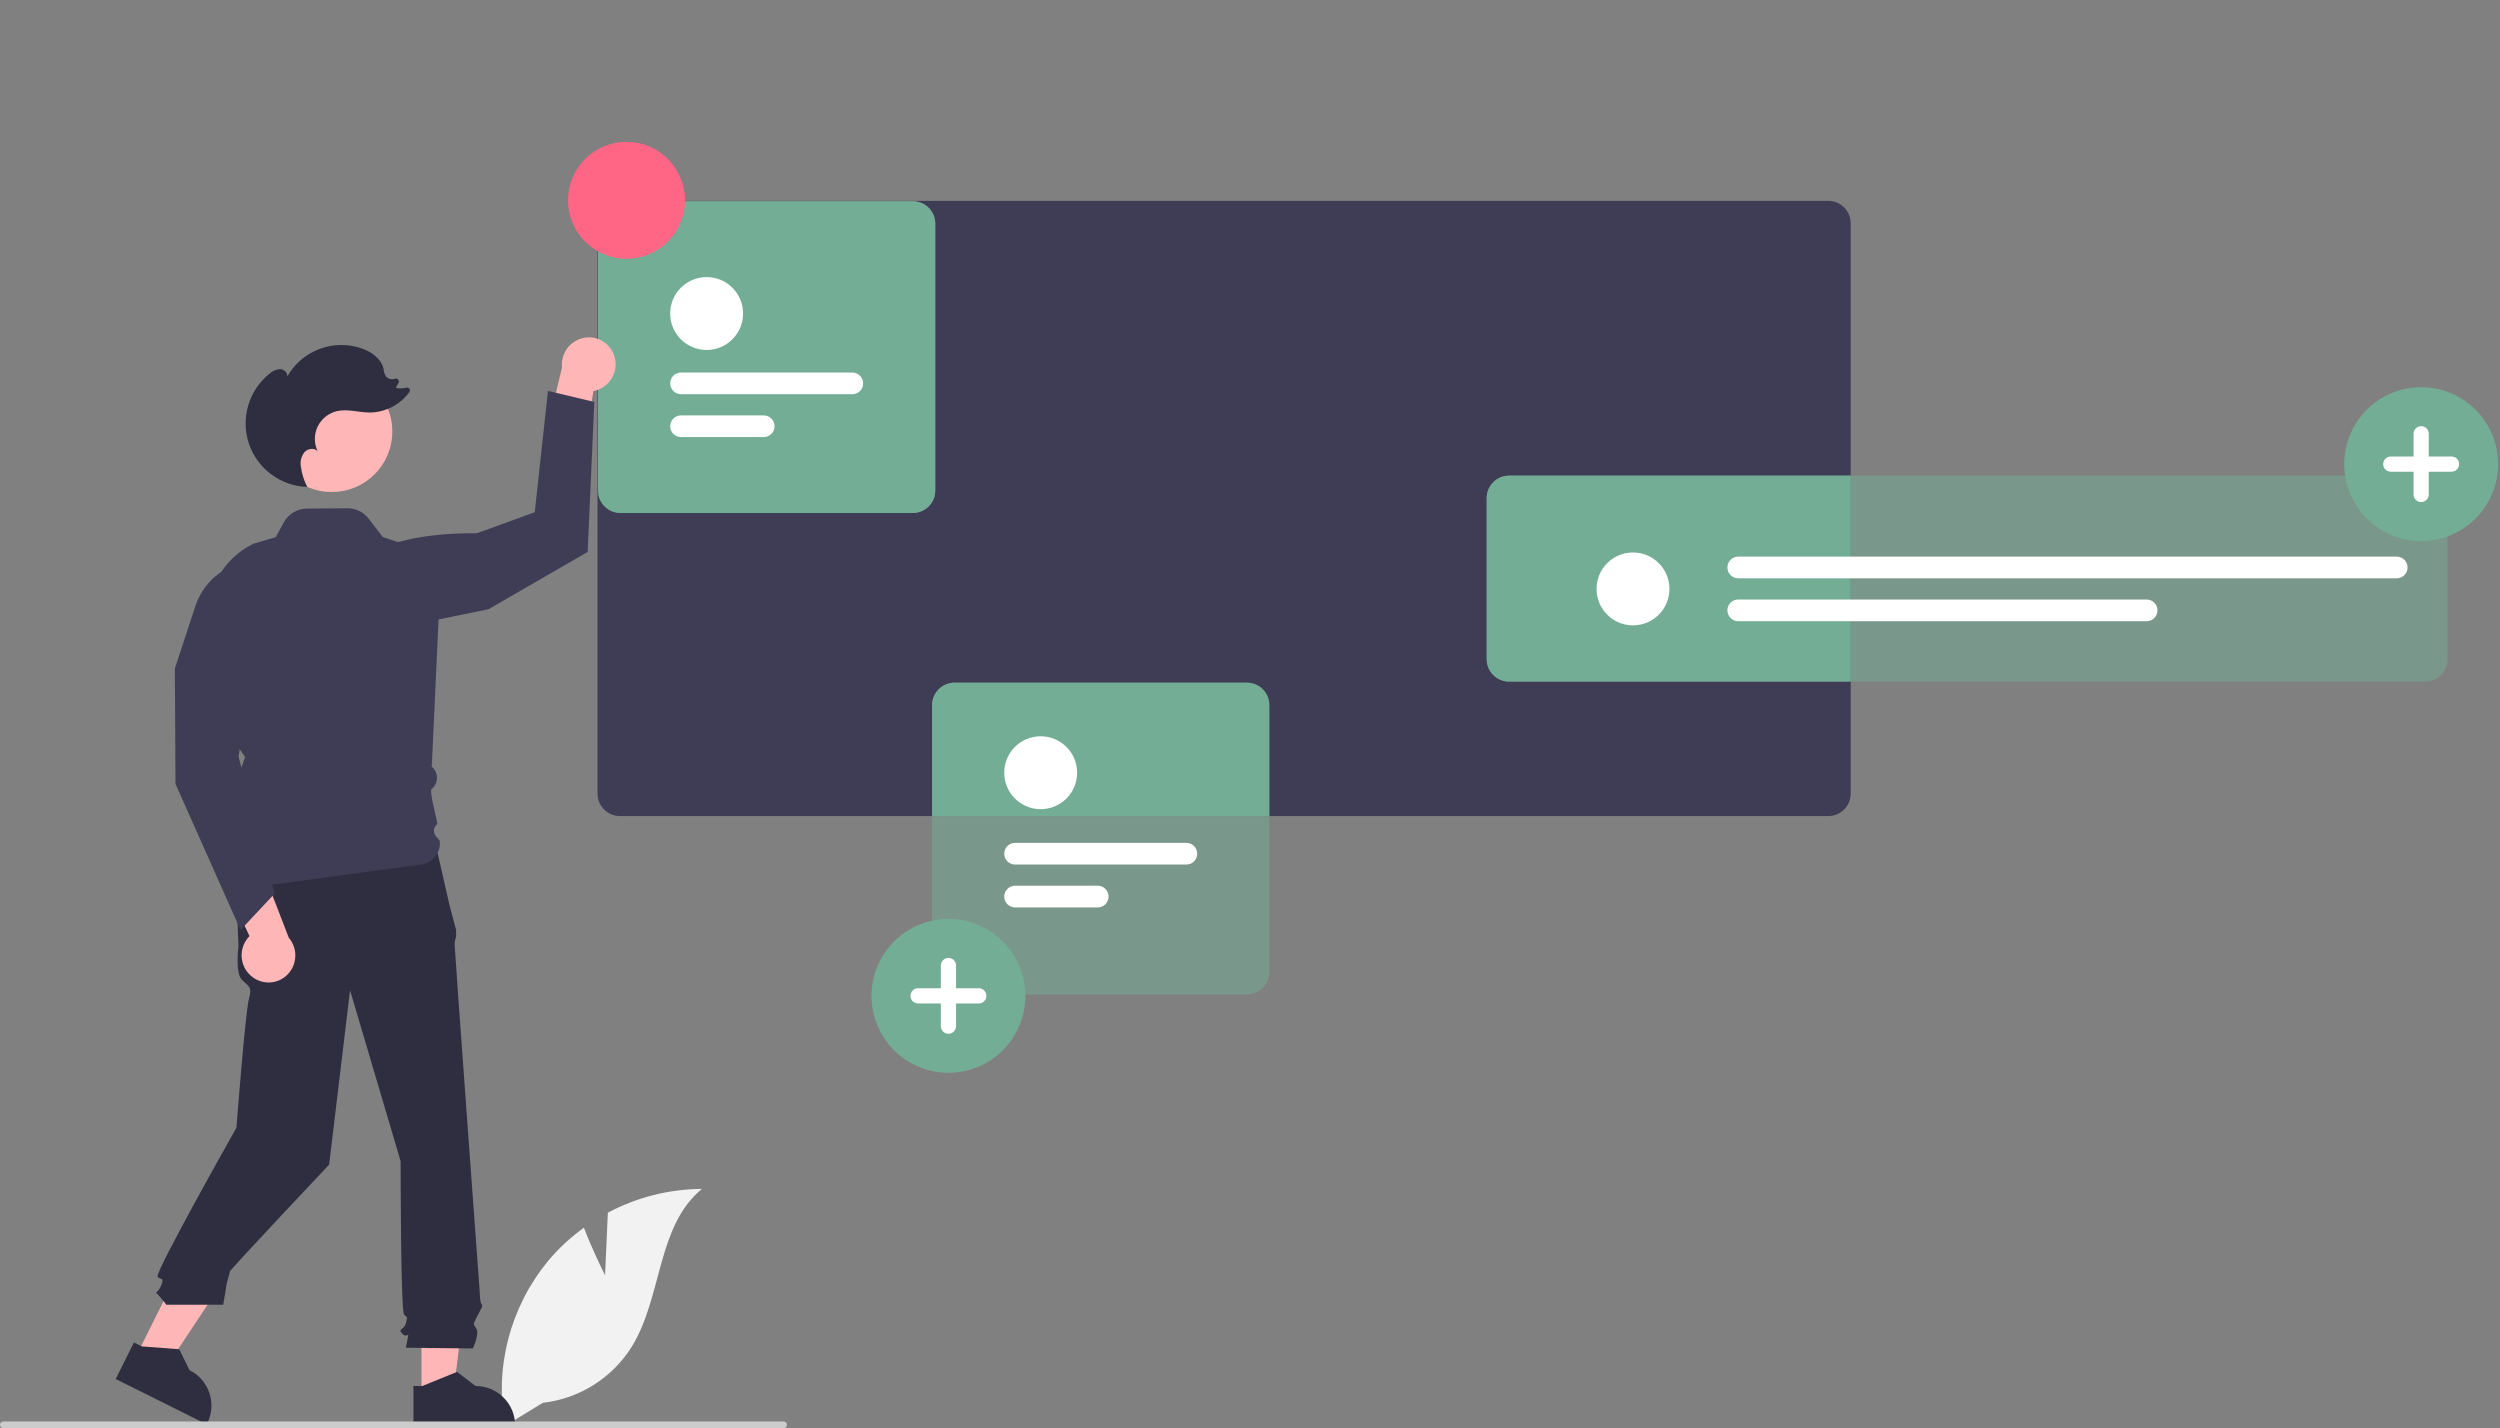 <svg version="1.2" baseProfile="tiny-ps" xmlns="http://www.w3.org/2000/svg" viewBox="0 0 898 513" width="898" height="513">
	<rect x="0" y="0" width="898" height="513" fill="#808080" stroke="none"/>
	<title>undraw_add_information_j2wg-svg</title>
	<style>
		tspan { white-space:pre }
		.shp0 { fill: #f2f2f2 } 
		.shp1 { fill: #cacaca } 
		.shp2 { fill: #3f3d56 } 
		.shp3 { fill: #74ad95 } 
		.shp4 { opacity: 0.502;fill: #74ad95 } 
		.shp5 { fill: #ffffff } 
		.shp6 { fill: #ffb6b6 } 
		.shp7 { fill: #2f2e41 } 
		.shp8 { fill: #ff6584 } 
		.shp9 { fill: #cccccc } 
	</style>
	<path id="Layer" class="shp0" d="M217.34 458.05L218.34 435.61C220.92 434.23 223.59 433 226.33 431.94C229.07 430.88 231.87 429.99 234.71 429.27C237.56 428.55 240.44 428.01 243.35 427.64C246.27 427.27 249.2 427.07 252.13 427.06C235.9 440.33 237.93 465.91 226.92 483.75C225.19 486.52 223.16 489.07 220.85 491.38C218.55 493.69 216 495.73 213.24 497.47C210.48 499.2 207.54 500.63 204.46 501.71C201.39 502.79 198.2 503.52 194.97 503.89L181.38 512.21C180.45 507.03 180.09 501.77 180.29 496.51C180.49 491.25 181.26 486.03 182.59 480.93C183.91 475.84 185.78 470.9 188.17 466.21C190.55 461.52 193.44 457.1 196.78 453.03C197.72 451.9 198.71 450.79 199.73 449.72C200.74 448.65 201.79 447.61 202.88 446.6C203.96 445.59 205.08 444.62 206.22 443.69C207.36 442.75 208.54 441.85 209.74 440.99C212.99 449.56 217.34 458.05 217.34 458.05Z" />
	<path id="Layer" class="shp1" d="M796.92 -7.45L164.6 -7.45C164.33 -7.45 164.08 -7.56 163.89 -7.75C163.71 -7.94 163.6 -8.2 163.6 -8.46C163.6 -8.73 163.71 -8.98 163.89 -9.17C164.08 -9.36 164.33 -9.47 164.6 -9.48L796.92 -9.48C797.19 -9.47 797.44 -9.36 797.63 -9.17C797.81 -8.98 797.91 -8.73 797.91 -8.46C797.91 -8.2 797.81 -7.94 797.63 -7.75C797.44 -7.56 797.19 -7.45 796.92 -7.45Z" />
	<path id="Layer" class="shp2" d="M186.95 -21.66C180.91 -21.66 176.03 -26.65 176.03 -32.83C176.03 -39.01 180.91 -44 186.95 -44C192.99 -44 197.88 -39.01 197.88 -32.83C197.88 -26.65 192.99 -21.66 186.95 -21.66Z" />
	<path id="Layer" class="shp2" d="M224.7 -21.66C218.65 -21.66 213.77 -26.65 213.77 -32.83C213.77 -39.01 218.65 -44 224.7 -44C230.74 -44 235.62 -39.01 235.62 -32.83C235.62 -26.65 230.74 -21.66 224.7 -21.66Z" />
	<path id="Layer" class="shp2" d="M262.44 -21.66C256.4 -21.66 251.51 -26.65 251.51 -32.83C251.51 -39.01 256.4 -44 262.44 -44C268.48 -44 273.36 -39.01 273.36 -32.83C273.36 -26.65 268.48 -21.66 262.44 -21.66Z" />
	<path id="Layer" class="shp2" d="M775.71 -40.62C776.09 -40.24 776.29 -39.73 776.29 -39.2C776.29 -38.67 776.09 -38.16 775.71 -37.78C775.34 -37.4 774.84 -37.18 774.3 -37.17L747.49 -37.17C746.96 -37.18 746.46 -37.4 746.08 -37.78C745.71 -38.16 745.5 -38.67 745.5 -39.2C745.5 -39.73 745.71 -40.24 746.08 -40.62C746.46 -41 746.96 -41.22 747.49 -41.23L774.3 -41.23C774.84 -41.22 775.34 -41 775.71 -40.62Z" />
	<path id="Layer" class="shp2" d="M775.71 -33C776.09 -32.62 776.29 -32.11 776.29 -31.58C776.29 -31.05 776.09 -30.54 775.71 -30.16C775.34 -29.78 774.84 -29.56 774.3 -29.55L747.49 -29.55C746.96 -29.56 746.46 -29.78 746.08 -30.16C745.71 -30.54 745.5 -31.05 745.5 -31.58C745.5 -32.11 745.71 -32.62 746.08 -33C746.46 -33.38 746.96 -33.6 747.49 -33.61L774.3 -33.61C774.84 -33.6 775.34 -33.38 775.71 -33Z" />
	<path id="Layer" class="shp2" d="M775.71 -25.39C776.09 -25.01 776.29 -24.5 776.29 -23.97C776.29 -23.44 776.09 -22.93 775.71 -22.55C775.34 -22.17 774.84 -21.95 774.3 -21.94L747.49 -21.94C746.96 -21.95 746.46 -22.17 746.08 -22.55C745.71 -22.93 745.5 -23.44 745.5 -23.97C745.5 -24.5 745.71 -25.01 746.08 -25.39C746.46 -25.77 746.96 -25.99 747.49 -26L774.3 -26C774.84 -25.99 775.34 -25.77 775.71 -25.39Z" />
	<path id="Layer" class="shp2" d="M659.8 72.76C660.77 73.16 661.66 73.76 662.41 74.5C663.16 75.25 663.75 76.14 664.16 77.12C664.56 78.1 664.77 79.14 664.77 80.2L664.77 285.07C664.77 286.13 664.56 287.18 664.16 288.16C663.75 289.13 663.16 290.02 662.41 290.77C661.66 291.52 660.77 292.12 659.8 292.52C658.82 292.93 657.77 293.14 656.71 293.14L222.7 293.14C221.64 293.14 220.59 292.93 219.62 292.52C218.64 292.12 217.75 291.52 217 290.78C216.25 290.03 215.66 289.14 215.25 288.16C214.84 287.18 214.63 286.13 214.63 285.07L214.63 80.2C214.63 79.14 214.84 78.09 215.25 77.12C215.66 76.14 216.25 75.25 217 74.5C217.75 73.75 218.64 73.16 219.62 72.75C220.6 72.35 221.64 72.14 222.7 72.14L656.71 72.14C657.77 72.14 658.82 72.35 659.8 72.76Z" />
	<path id="Layer" class="shp3" d="M664.77 170.84L664.77 244.84L542.07 244.84C541.01 244.84 539.97 244.63 538.99 244.22C538.01 243.82 537.12 243.22 536.38 242.47C535.63 241.72 535.03 240.83 534.63 239.86C534.22 238.88 534.01 237.83 534.01 236.77L534.01 178.9C534.01 177.84 534.22 176.8 534.63 175.82C535.03 174.84 535.63 173.95 536.38 173.2C537.12 172.46 538.01 171.86 538.99 171.46C539.97 171.05 541.02 170.84 542.07 170.84L664.77 170.84Z" />
	<path id="Layer" class="shp4" d="M871.09 244.84L542.08 244.84C541.02 244.84 539.97 244.63 538.99 244.22C538.01 243.82 537.13 243.22 536.38 242.47C535.63 241.72 535.03 240.83 534.63 239.86C534.22 238.88 534.01 237.83 534.01 236.77L534.01 178.9C534.01 177.84 534.22 176.8 534.63 175.82C535.03 174.84 535.63 173.95 536.38 173.2C537.13 172.45 538.01 171.86 538.99 171.45C539.97 171.05 541.02 170.84 542.08 170.84L871.09 170.84C872.15 170.84 873.2 171.05 874.17 171.45C875.15 171.86 876.04 172.45 876.79 173.2C877.54 173.95 878.13 174.84 878.54 175.82C878.94 176.8 879.15 177.84 879.15 178.9L879.15 236.77C879.15 237.83 878.94 238.88 878.54 239.86C878.13 240.83 877.54 241.72 876.79 242.47C876.04 243.22 875.15 243.82 874.17 244.22C873.2 244.63 872.15 244.84 871.09 244.84Z" />
	<path id="Layer" class="shp5" d="M586.57 224.63C579.33 224.63 573.48 218.78 573.48 211.54C573.48 204.3 579.33 198.45 586.57 198.45C593.81 198.45 599.66 204.3 599.66 211.54C599.66 218.78 593.81 224.63 586.57 224.63Z" />
	<path id="Layer" class="shp5" d="M860.89 207.73L624.38 207.73C623.35 207.73 622.35 207.32 621.62 206.59C620.89 205.86 620.48 204.87 620.48 203.84C620.48 202.8 620.89 201.81 621.62 201.08C622.35 200.35 623.35 199.94 624.38 199.94L860.89 199.94C861.93 199.94 862.92 200.35 863.65 201.08C864.38 201.81 864.79 202.8 864.79 203.84C864.79 204.87 864.38 205.86 863.65 206.59C862.92 207.32 861.93 207.73 860.89 207.73Z" />
	<path id="Layer" class="shp5" d="M771.06 223.14L624.38 223.14C623.35 223.14 622.35 222.72 621.62 221.99C620.89 221.26 620.48 220.27 620.48 219.24C620.48 218.2 620.89 217.21 621.62 216.48C622.35 215.75 623.35 215.34 624.38 215.34L771.06 215.34C772.1 215.34 773.09 215.75 773.82 216.48C774.55 217.21 774.96 218.2 774.96 219.24C774.96 220.27 774.55 221.26 773.82 221.99C773.09 222.72 772.1 223.14 771.06 223.14Z" />
	<path id="Layer" class="shp6" d="M151.41 501.54L151.4 457.84L168.12 457.84L162.73 501.54L151.41 501.54L151.41 501.54Z" />
	<path id="Layer" class="shp7" d="M148.52 497.84L151.71 497.84L164.15 492.78L170.83 497.84L170.83 497.84C172.69 497.84 174.54 498.21 176.27 498.92C177.99 499.63 179.56 500.68 180.88 502C182.2 503.32 183.25 504.89 183.96 506.61C184.68 508.34 185.04 510.19 185.04 512.05L185.04 512.52L148.52 512.52L148.52 497.84Z" />
	<path id="Layer" class="shp6" d="M49.05 486.81L68.54 447.7L83.5 455.16L59.19 491.86L49.05 486.81L49.05 486.81Z" />
	<path id="Layer" class="shp7" d="M48.11 482.21L50.97 483.63L64.37 484.65L68.08 492.16L68.08 492.16C69.75 492.99 71.24 494.15 72.47 495.56C73.69 496.97 74.63 498.6 75.22 500.37C75.81 502.14 76.05 504.01 75.92 505.88C75.79 507.74 75.3 509.56 74.46 511.23L74.26 511.64L41.57 495.35L48.11 482.21Z" />
	<path id="Layer" class="shp7" d="M161.44 325.02L163.83 334.05L163.83 336.6C163.74 336.83 163.65 337.05 163.58 337.28C163.51 337.51 163.45 337.75 163.41 337.98C163.37 338.22 163.34 338.46 163.32 338.7C163.31 338.94 163.3 339.18 163.31 339.42C163.31 341.3 172.35 464.49 172.35 464.49C172.35 464.49 172.35 467.82 172.97 468.44C173.6 469.07 172.97 469.7 171.44 472.77C169.92 475.85 169.84 475.33 171.09 477.21C172.35 479.09 169.84 484.37 169.84 484.37L145.78 484.1L146.4 480.97C147.03 477.84 146.4 480.97 144.53 479.09C142.65 477.21 145.15 477.84 145.78 475.33C146.4 472.83 146.4 473.45 145.15 472.2C143.9 470.95 143.9 417.09 143.9 417.09L125.74 355.71L118.22 418.34C118.22 418.34 82.55 456.13 82.55 456.76C82.55 457.38 81.3 461.14 81.3 461.77C81.3 462.39 80.16 468.66 80.16 468.66L59.74 468.66C59.5 468.33 59.25 468.01 59 467.69C58.74 467.37 58.49 467.05 58.23 466.74C57.96 466.42 57.7 466.11 57.43 465.81C57.16 465.5 56.89 465.2 56.61 464.9C55.36 463.64 56.61 464.9 57.86 461.77C59.12 458.63 57.86 459.89 56.61 458.63C55.36 457.38 84.92 405.11 84.92 405.11C84.92 405.11 88.16 363.22 89.41 358.84C90.66 354.45 89.41 354.45 86.9 351.95C84.4 349.44 85.65 340.05 85.65 340.05L84.4 304.98L156.43 303.1L161.44 325.02Z" />
	<path id="Layer" class="shp3" d="M869.68 194.35C858.5 194.35 848.42 187.61 844.15 177.29C839.87 166.96 842.23 155.07 850.14 147.17C858.04 139.26 869.93 136.9 880.26 141.18C890.58 145.45 897.32 155.53 897.32 166.71C897.32 170.34 896.6 173.93 895.21 177.29C893.83 180.64 891.79 183.69 889.22 186.25C886.66 188.82 883.61 190.86 880.26 192.24C876.9 193.63 873.31 194.35 869.68 194.35L869.68 194.35Z" />
	<path id="Layer" class="shp5" d="M880.59 163.98C881.31 163.98 882 164.27 882.51 164.78C883.02 165.29 883.31 165.99 883.31 166.71C883.31 167.43 883.02 168.13 882.51 168.64C882 169.15 881.31 169.44 880.59 169.44L872.41 169.44L872.41 177.62C872.41 178.34 872.12 179.03 871.61 179.54C871.1 180.05 870.4 180.34 869.68 180.34C868.96 180.34 868.26 180.05 867.75 179.54C867.24 179.03 866.95 178.34 866.95 177.62L866.95 169.44L858.78 169.44C858.05 169.44 857.36 169.15 856.84 168.64C856.33 168.13 856.04 167.43 856.04 166.71C856.04 165.99 856.33 165.29 856.84 164.78C857.36 164.27 858.05 163.98 858.78 163.98L866.95 163.98L866.95 155.8C866.95 155.08 867.24 154.39 867.75 153.88C868.26 153.37 868.96 153.08 869.68 153.08C870.4 153.08 871.1 153.37 871.61 153.88C872.12 154.39 872.41 155.08 872.41 155.8L872.41 163.98L880.59 163.98L880.59 163.98Z" />
	<path id="Layer" class="shp3" d="M447.88 245.21C448.94 245.21 449.99 245.42 450.97 245.83C451.94 246.24 452.83 246.83 453.58 247.58C454.33 248.33 454.92 249.22 455.33 250.2C455.73 251.17 455.94 252.22 455.94 253.28L455.94 293.14L334.8 293.14L334.8 253.28C334.8 252.22 335.01 251.17 335.42 250.19C335.83 249.22 336.42 248.33 337.17 247.58C337.92 246.83 338.81 246.23 339.79 245.83C340.77 245.42 341.81 245.21 342.87 245.21L447.88 245.21L447.88 245.21Z" />
	<path id="Layer" class="shp4" d="M447.88 357.21L342.87 357.21C341.81 357.21 340.76 357 339.78 356.6C338.81 356.19 337.92 355.6 337.17 354.85C336.42 354.1 335.83 353.21 335.42 352.23C335.01 351.25 334.8 350.2 334.8 349.15L334.8 253.28C334.8 252.22 335.01 251.17 335.42 250.19C335.83 249.21 336.42 248.33 337.17 247.58C337.92 246.83 338.81 246.23 339.78 245.83C340.76 245.42 341.81 245.21 342.87 245.21L447.88 245.21C448.94 245.21 449.99 245.42 450.97 245.83C451.94 246.23 452.83 246.83 453.58 247.58C454.33 248.33 454.92 249.21 455.33 250.19C455.74 251.17 455.94 252.22 455.95 253.28L455.95 349.15C455.94 350.2 455.74 351.25 455.33 352.23C454.92 353.21 454.33 354.1 453.58 354.85C452.83 355.6 451.94 356.19 450.97 356.6C449.99 357 448.94 357.21 447.88 357.21Z" />
	<path id="Layer" class="shp5" d="M373.81 290.65C366.57 290.65 360.72 284.8 360.72 277.56C360.72 270.32 366.57 264.47 373.81 264.47C381.05 264.47 386.9 270.32 386.9 277.56C386.9 284.8 381.05 290.65 373.81 290.65Z" />
	<path id="Layer" class="shp5" d="M426.13 310.55L364.62 310.55C363.58 310.55 362.59 310.14 361.86 309.41C361.13 308.67 360.72 307.68 360.72 306.65C360.72 305.62 361.13 304.62 361.86 303.89C362.59 303.16 363.58 302.75 364.62 302.75L426.13 302.75C427.16 302.75 428.16 303.16 428.89 303.89C429.62 304.62 430.03 305.62 430.03 306.65C430.03 307.68 429.62 308.67 428.89 309.41C428.16 310.14 427.16 310.55 426.13 310.55L426.13 310.55Z" />
	<path id="Layer" class="shp5" d="M394.3 325.95L364.62 325.95C363.58 325.95 362.59 325.54 361.86 324.81C361.13 324.08 360.72 323.09 360.72 322.05C360.72 321.02 361.13 320.03 361.86 319.3C362.59 318.56 363.58 318.15 364.62 318.15L394.3 318.15C395.33 318.15 396.33 318.56 397.06 319.3C397.79 320.03 398.2 321.02 398.2 322.05C398.2 323.09 397.79 324.08 397.06 324.81C396.33 325.54 395.33 325.95 394.3 325.95Z" />
	<path id="Layer" class="shp3" d="M340.68 385.35C329.5 385.35 319.42 378.61 315.15 368.29C310.87 357.96 313.23 346.07 321.14 338.17C329.04 330.26 340.93 327.9 351.26 332.18C361.58 336.45 368.32 346.53 368.32 357.71C368.32 361.34 367.6 364.93 366.21 368.29C364.83 371.64 362.79 374.69 360.22 377.25C357.66 379.82 354.61 381.86 351.26 383.24C347.9 384.63 344.31 385.35 340.68 385.35L340.68 385.35Z" />
	<path id="Layer" class="shp5" d="M351.59 354.98C352.31 354.98 353 355.27 353.51 355.78C354.02 356.29 354.31 356.99 354.31 357.71C354.31 358.43 354.02 359.13 353.51 359.64C353 360.15 352.31 360.44 351.59 360.44L343.41 360.44L343.41 368.62C343.41 369.34 343.12 370.03 342.61 370.54C342.1 371.05 341.4 371.34 340.68 371.34C339.96 371.34 339.26 371.05 338.75 370.54C338.24 370.03 337.95 369.34 337.95 368.62L337.95 360.44L329.78 360.44C329.05 360.44 328.36 360.15 327.84 359.64C327.33 359.13 327.04 358.43 327.04 357.71C327.04 356.99 327.33 356.29 327.84 355.78C328.36 355.27 329.05 354.98 329.78 354.98L337.95 354.98L337.95 346.8C337.95 346.08 338.24 345.39 338.75 344.88C339.26 344.37 339.96 344.08 340.68 344.08C341.4 344.08 342.1 344.37 342.61 344.88C343.12 345.39 343.41 346.08 343.41 346.8L343.41 354.98L351.59 354.98L351.59 354.98Z" />
	<path id="Layer" class="shp3" d="M327.89 184.27L222.88 184.27C221.82 184.27 220.77 184.06 219.79 183.65C218.81 183.24 217.92 182.65 217.18 181.9C216.43 181.15 215.83 180.26 215.43 179.29C215.02 178.31 214.81 177.26 214.81 176.2L214.81 80.33C214.81 79.27 215.02 78.23 215.43 77.25C215.83 76.27 216.43 75.38 217.18 74.63C217.92 73.88 218.81 73.29 219.79 72.88C220.77 72.48 221.82 72.27 222.88 72.27L327.89 72.27C328.95 72.27 329.99 72.48 330.97 72.88C331.95 73.29 332.84 73.88 333.59 74.63C334.34 75.38 334.93 76.27 335.34 77.25C335.74 78.23 335.95 79.27 335.95 80.33L335.95 176.2C335.95 177.26 335.74 178.31 335.34 179.29C334.93 180.26 334.34 181.15 333.59 181.9C332.84 182.65 331.95 183.24 330.97 183.65C329.99 184.06 328.95 184.27 327.89 184.27L327.89 184.27Z" />
	<path id="Layer" class="shp3" d="M253.82 125.71C246.58 125.71 240.73 119.86 240.73 112.62C240.73 105.38 246.58 99.53 253.82 99.53C261.05 99.53 266.91 105.38 266.91 112.62C266.91 119.86 261.05 125.71 253.82 125.71Z" />
	<path id="Layer" class="shp3" d="M306.14 141.6L244.62 141.6C243.59 141.6 242.6 141.19 241.87 140.46C241.14 139.73 240.73 138.74 240.73 137.7C240.73 136.67 241.14 135.68 241.87 134.95C242.6 134.22 243.59 133.81 244.62 133.81L306.14 133.81C307.17 133.81 308.16 134.22 308.9 134.95C309.63 135.68 310.04 136.67 310.04 137.7C310.04 138.74 309.63 139.73 308.9 140.46C308.16 141.19 307.17 141.6 306.14 141.6L306.14 141.6Z" />
	<path id="Layer" class="shp3" d="M274.31 157L244.62 157C243.59 157 242.6 156.59 241.87 155.86C241.14 155.13 240.73 154.14 240.73 153.11C240.73 152.07 241.14 151.08 241.87 150.35C242.6 149.62 243.59 149.21 244.62 149.21L274.31 149.21C275.34 149.21 276.33 149.62 277.06 150.35C277.8 151.08 278.21 152.07 278.21 153.11C278.21 154.14 277.8 155.13 277.06 155.86C276.33 156.59 275.34 157 274.31 157L274.31 157Z" />
	<path id="Layer" class="shp4" d="M327.89 184.27L222.88 184.27C221.82 184.27 220.77 184.06 219.79 183.65C218.81 183.24 217.92 182.65 217.18 181.9C216.43 181.15 215.83 180.26 215.43 179.29C215.02 178.31 214.81 177.26 214.81 176.2L214.81 80.33C214.81 79.27 215.02 78.23 215.43 77.25C215.83 76.27 216.43 75.38 217.18 74.63C217.92 73.88 218.81 73.29 219.79 72.88C220.77 72.48 221.82 72.27 222.88 72.27L327.89 72.27C328.95 72.27 329.99 72.48 330.97 72.88C331.95 73.29 332.84 73.88 333.59 74.63C334.34 75.38 334.93 76.27 335.34 77.25C335.74 78.23 335.95 79.27 335.95 80.33L335.95 176.2C335.95 177.26 335.74 178.31 335.34 179.29C334.93 180.26 334.34 181.15 333.59 181.9C332.84 182.65 331.95 183.24 330.97 183.65C329.99 184.06 328.95 184.27 327.89 184.27L327.89 184.27Z" />
	<path id="Layer" class="shp5" d="M253.82 125.71C246.58 125.71 240.73 119.86 240.73 112.62C240.73 105.38 246.58 99.53 253.82 99.53C261.05 99.53 266.91 105.38 266.91 112.62C266.91 119.86 261.05 125.71 253.82 125.71Z" />
	<path id="Layer" class="shp5" d="M306.14 141.6L244.62 141.6C243.59 141.6 242.6 141.19 241.87 140.46C241.14 139.73 240.73 138.74 240.73 137.7C240.73 136.67 241.14 135.68 241.87 134.95C242.6 134.22 243.59 133.81 244.62 133.81L306.14 133.81C307.17 133.81 308.16 134.22 308.9 134.95C309.63 135.68 310.04 136.67 310.04 137.7C310.04 138.74 309.63 139.73 308.9 140.46C308.16 141.19 307.17 141.6 306.14 141.6L306.14 141.6Z" />
	<path id="Layer" class="shp5" d="M274.31 157L244.62 157C243.59 157 242.6 156.59 241.87 155.86C241.14 155.13 240.73 154.14 240.73 153.11C240.73 152.07 241.14 151.08 241.87 150.35C242.6 149.62 243.59 149.21 244.62 149.21L274.31 149.21C275.34 149.21 276.33 149.62 277.06 150.35C277.8 151.08 278.21 152.07 278.21 153.11C278.21 154.14 277.8 155.13 277.06 155.86C276.33 156.59 275.34 157 274.31 157L274.31 157Z" />
	<path id="Layer" class="shp8" d="M225.04 92.95C213.43 92.95 204.04 83.56 204.04 71.95C204.04 60.34 213.43 50.95 225.04 50.95C236.66 50.95 246.04 60.34 246.04 71.95C246.04 83.56 236.66 92.95 225.04 92.95Z" />
	<path id="Layer" class="shp9" d="M282.67 511.79C282.67 511.94 282.64 512.1 282.58 512.24C282.52 512.39 282.43 512.52 282.32 512.63C282.21 512.74 282.08 512.83 281.94 512.89C281.79 512.95 281.64 512.98 281.48 512.98L1.19 512.98C0.87 512.98 0.57 512.85 0.35 512.63C0.13 512.4 0 512.1 0 511.79C0 511.47 0.13 511.17 0.35 510.94C0.57 510.72 0.87 510.6 1.19 510.6L281.48 510.6C281.64 510.59 281.79 510.63 281.94 510.68C282.08 510.74 282.21 510.83 282.32 510.94C282.43 511.05 282.52 511.18 282.58 511.33C282.64 511.47 282.67 511.63 282.67 511.79L282.67 511.79Z" />
	<path id="Layer" class="shp6" d="M220.55 127.58C220.98 128.77 221.17 130.04 221.12 131.31C221.06 132.58 220.75 133.82 220.22 134.97C219.69 136.12 218.93 137.16 218 138.03C217.07 138.89 215.98 139.56 214.8 140.01C214.66 140.06 214.53 140.11 214.4 140.15C214.26 140.19 214.12 140.24 213.99 140.27C213.85 140.31 213.71 140.35 213.58 140.38C213.44 140.41 213.3 140.44 213.16 140.46L207.61 174.42L194.6 162.41L201.87 132C201.73 130.73 201.85 129.45 202.21 128.23C202.56 127 203.16 125.86 203.95 124.86C204.75 123.86 205.73 123.03 206.85 122.41C207.96 121.79 209.19 121.39 210.46 121.24C211.52 121.12 212.61 121.18 213.65 121.42C214.7 121.65 215.7 122.07 216.61 122.64C217.53 123.21 218.33 123.93 219 124.77C219.68 125.61 220.2 126.56 220.55 127.58L220.55 127.58Z" />
	<path id="Layer" class="shp2" d="M124.54 204.52C124.54 204.52 134.64 191.18 171.28 191.55L192.08 183.99L196.83 140.42L213.47 144.38L211.09 198.25L175.44 218.85L128.7 228.35L124.54 204.52Z" />
	<path id="a9729a65-ee7a-4a83-8b52-5849077a5ed0" class="shp6" d="M119.18 176.73C107.15 176.73 97.43 167.01 97.43 154.98C97.43 142.96 107.15 133.24 119.18 133.24C131.2 133.24 140.92 142.96 140.92 154.98C140.92 167.01 131.2 176.73 119.18 176.73Z" />
	<path id="Layer" class="shp2" d="M82.37 319.88C82.36 319.88 82.35 319.88 82.34 319.88C82.33 319.88 82.32 319.88 82.31 319.87C82.3 319.87 82.29 319.87 82.28 319.87C82.27 319.87 82.26 319.86 82.25 319.86C81.85 319.75 81.53 319.66 82.98 307.13L84.55 297.23L83.02 288.48L80.45 285.92L84.58 281.79L88.04 271.95L82.05 263.07L75.17 226.76C74.59 223.64 74.52 220.46 74.96 217.32C75.4 214.18 76.36 211.14 77.79 208.32C79.22 205.49 81.1 202.92 83.36 200.7C85.62 198.48 88.23 196.65 91.09 195.28L99.04 192.95L101.94 187.64C102.34 186.9 102.85 186.21 103.43 185.6C104.02 184.99 104.68 184.47 105.41 184.03C106.13 183.6 106.91 183.26 107.73 183.03C108.54 182.8 109.38 182.69 110.23 182.68L124.8 182.57C125.53 182.57 126.26 182.64 126.98 182.81C127.69 182.97 128.38 183.21 129.04 183.53C129.7 183.85 130.32 184.25 130.89 184.71C131.46 185.18 131.97 185.7 132.41 186.29L137.5 192.89L158.58 200.06L155.09 275.38L155.09 275.38C155.64 275.84 156.09 276.42 156.42 277.07C156.74 277.71 156.92 278.42 156.95 279.15C156.99 279.87 156.87 280.59 156.61 281.27C156.35 281.94 155.95 282.56 155.44 283.07C155.23 283.29 155.05 283.47 154.94 283.59C154.59 284.1 155.26 287.87 156.08 291.07L157.14 295.97L157.14 295.97C156.8 296.21 156.51 296.52 156.3 296.88C156.09 297.24 155.95 297.64 155.9 298.05C155.85 298.46 155.88 298.88 156 299.28C156.12 299.68 156.32 300.05 156.59 300.37L157.93 301.96L157.93 301.96C158.07 302.95 158 303.95 157.75 304.91C157.49 305.88 157.05 306.78 156.44 307.57C155.84 308.36 155.09 309.03 154.23 309.53C153.36 310.03 152.41 310.36 151.43 310.49C132.16 313.12 82.47 319.88 82.37 319.88Z" />
	<path id="Layer" class="shp7" d="M113.61 175.67C113.52 175.46 113.43 175.26 113.33 175.05C113.37 175.05 113.4 175.06 113.44 175.06L113.61 175.67Z" />
	<path id="Layer" class="shp7" d="M96.82 134.22C97.08 133.98 97.35 133.76 97.65 133.57C97.94 133.38 98.25 133.21 98.57 133.07C98.9 132.93 99.23 132.82 99.57 132.74C99.92 132.66 100.26 132.61 100.61 132.58C102.02 132.63 103.45 133.9 103.16 135.28C104.44 133.01 106.11 130.98 108.09 129.29C110.07 127.59 112.33 126.26 114.77 125.34C117.21 124.43 119.79 123.95 122.4 123.92C125 123.89 127.59 124.32 130.05 125.19C133.55 126.43 136.97 128.89 137.78 132.51C137.8 132.75 137.83 132.98 137.87 133.22C137.92 133.45 137.98 133.68 138.04 133.91C138.11 134.13 138.2 134.36 138.29 134.57C138.38 134.79 138.49 135.01 138.61 135.21C138.81 135.43 139.04 135.62 139.3 135.78C139.56 135.93 139.83 136.05 140.12 136.12C140.41 136.19 140.71 136.22 141.01 136.21C141.31 136.2 141.61 136.14 141.89 136.04L141.92 136.03C142.12 135.97 142.33 135.96 142.53 136.01C142.72 136.07 142.9 136.18 143.04 136.34C143.17 136.49 143.25 136.69 143.28 136.89C143.3 137.1 143.26 137.3 143.16 137.48L142.18 139.33C142.49 139.4 142.8 139.45 143.12 139.48C143.43 139.51 143.75 139.52 144.07 139.52C144.39 139.51 144.7 139.48 145.02 139.44C145.33 139.39 145.64 139.33 145.95 139.25C146.16 139.19 146.37 139.21 146.57 139.28C146.77 139.35 146.94 139.49 147.06 139.66C147.18 139.84 147.24 140.05 147.24 140.26C147.24 140.47 147.17 140.67 147.04 140.85C146.22 141.97 145.28 142.99 144.22 143.89C143.17 144.79 142.01 145.57 140.78 146.2C139.54 146.84 138.24 147.32 136.89 147.66C135.54 147.99 134.16 148.17 132.77 148.18C128.82 148.16 124.83 146.79 120.98 147.7C119.5 148.05 118.11 148.73 116.92 149.69C115.73 150.65 114.76 151.87 114.1 153.24C113.44 154.62 113.1 156.13 113.1 157.66C113.1 159.19 113.44 160.7 114.1 162.08C112.92 160.79 110.63 161.09 109.42 162.36C109.15 162.7 108.9 163.06 108.7 163.45C108.5 163.84 108.33 164.25 108.21 164.67C108.09 165.09 108.02 165.52 107.99 165.96C107.95 166.39 107.97 166.83 108.02 167.26C108.1 167.93 108.21 168.59 108.35 169.24C108.49 169.9 108.66 170.55 108.85 171.19C109.05 171.83 109.27 172.46 109.52 173.08C109.78 173.7 110.05 174.31 110.36 174.9C105.69 174.76 101.17 173.18 97.42 170.39C93.67 167.6 90.87 163.72 89.39 159.29C87.92 154.85 87.84 150.07 89.17 145.59C90.5 141.11 93.17 137.14 96.82 134.22L96.82 134.22Z" />
	<path id="Layer" class="shp6" d="M90.84 351.07C89.81 350.33 88.93 349.39 88.26 348.31C87.59 347.23 87.14 346.04 86.92 344.78C86.71 343.53 86.74 342.25 87.02 341.01C87.3 339.77 87.81 338.6 88.54 337.56C88.62 337.44 88.7 337.33 88.79 337.22C88.87 337.1 88.96 336.99 89.05 336.89C89.15 336.78 89.24 336.67 89.33 336.57C89.43 336.46 89.53 336.36 89.63 336.26L74.95 305.14L92.48 307.66L103.73 336.83C104.56 337.8 105.19 338.92 105.59 340.13C105.99 341.35 106.15 342.62 106.06 343.9C105.96 345.17 105.63 346.41 105.06 347.56C104.49 348.7 103.71 349.72 102.75 350.56C101.94 351.27 101.01 351.83 100.02 352.23C99.02 352.63 97.96 352.86 96.88 352.9C95.81 352.95 94.73 352.81 93.71 352.5C92.68 352.19 91.71 351.7 90.84 351.07L90.84 351.07Z" />
	<path id="Layer" class="shp2" d="M86.4 334.07L63.04 281.59L62.81 240.14L70.17 217.75C71.17 214.71 72.77 211.9 74.87 209.49C76.97 207.08 79.53 205.12 82.41 203.72C85.28 202.32 88.41 201.5 91.6 201.33C94.79 201.16 97.99 201.63 101 202.71L101.16 202.77L101.23 202.93C101.5 203.56 107.67 218.83 89.36 250.25L85.68 271.74L98.61 321.02L86.4 334.07Z" />
</svg>